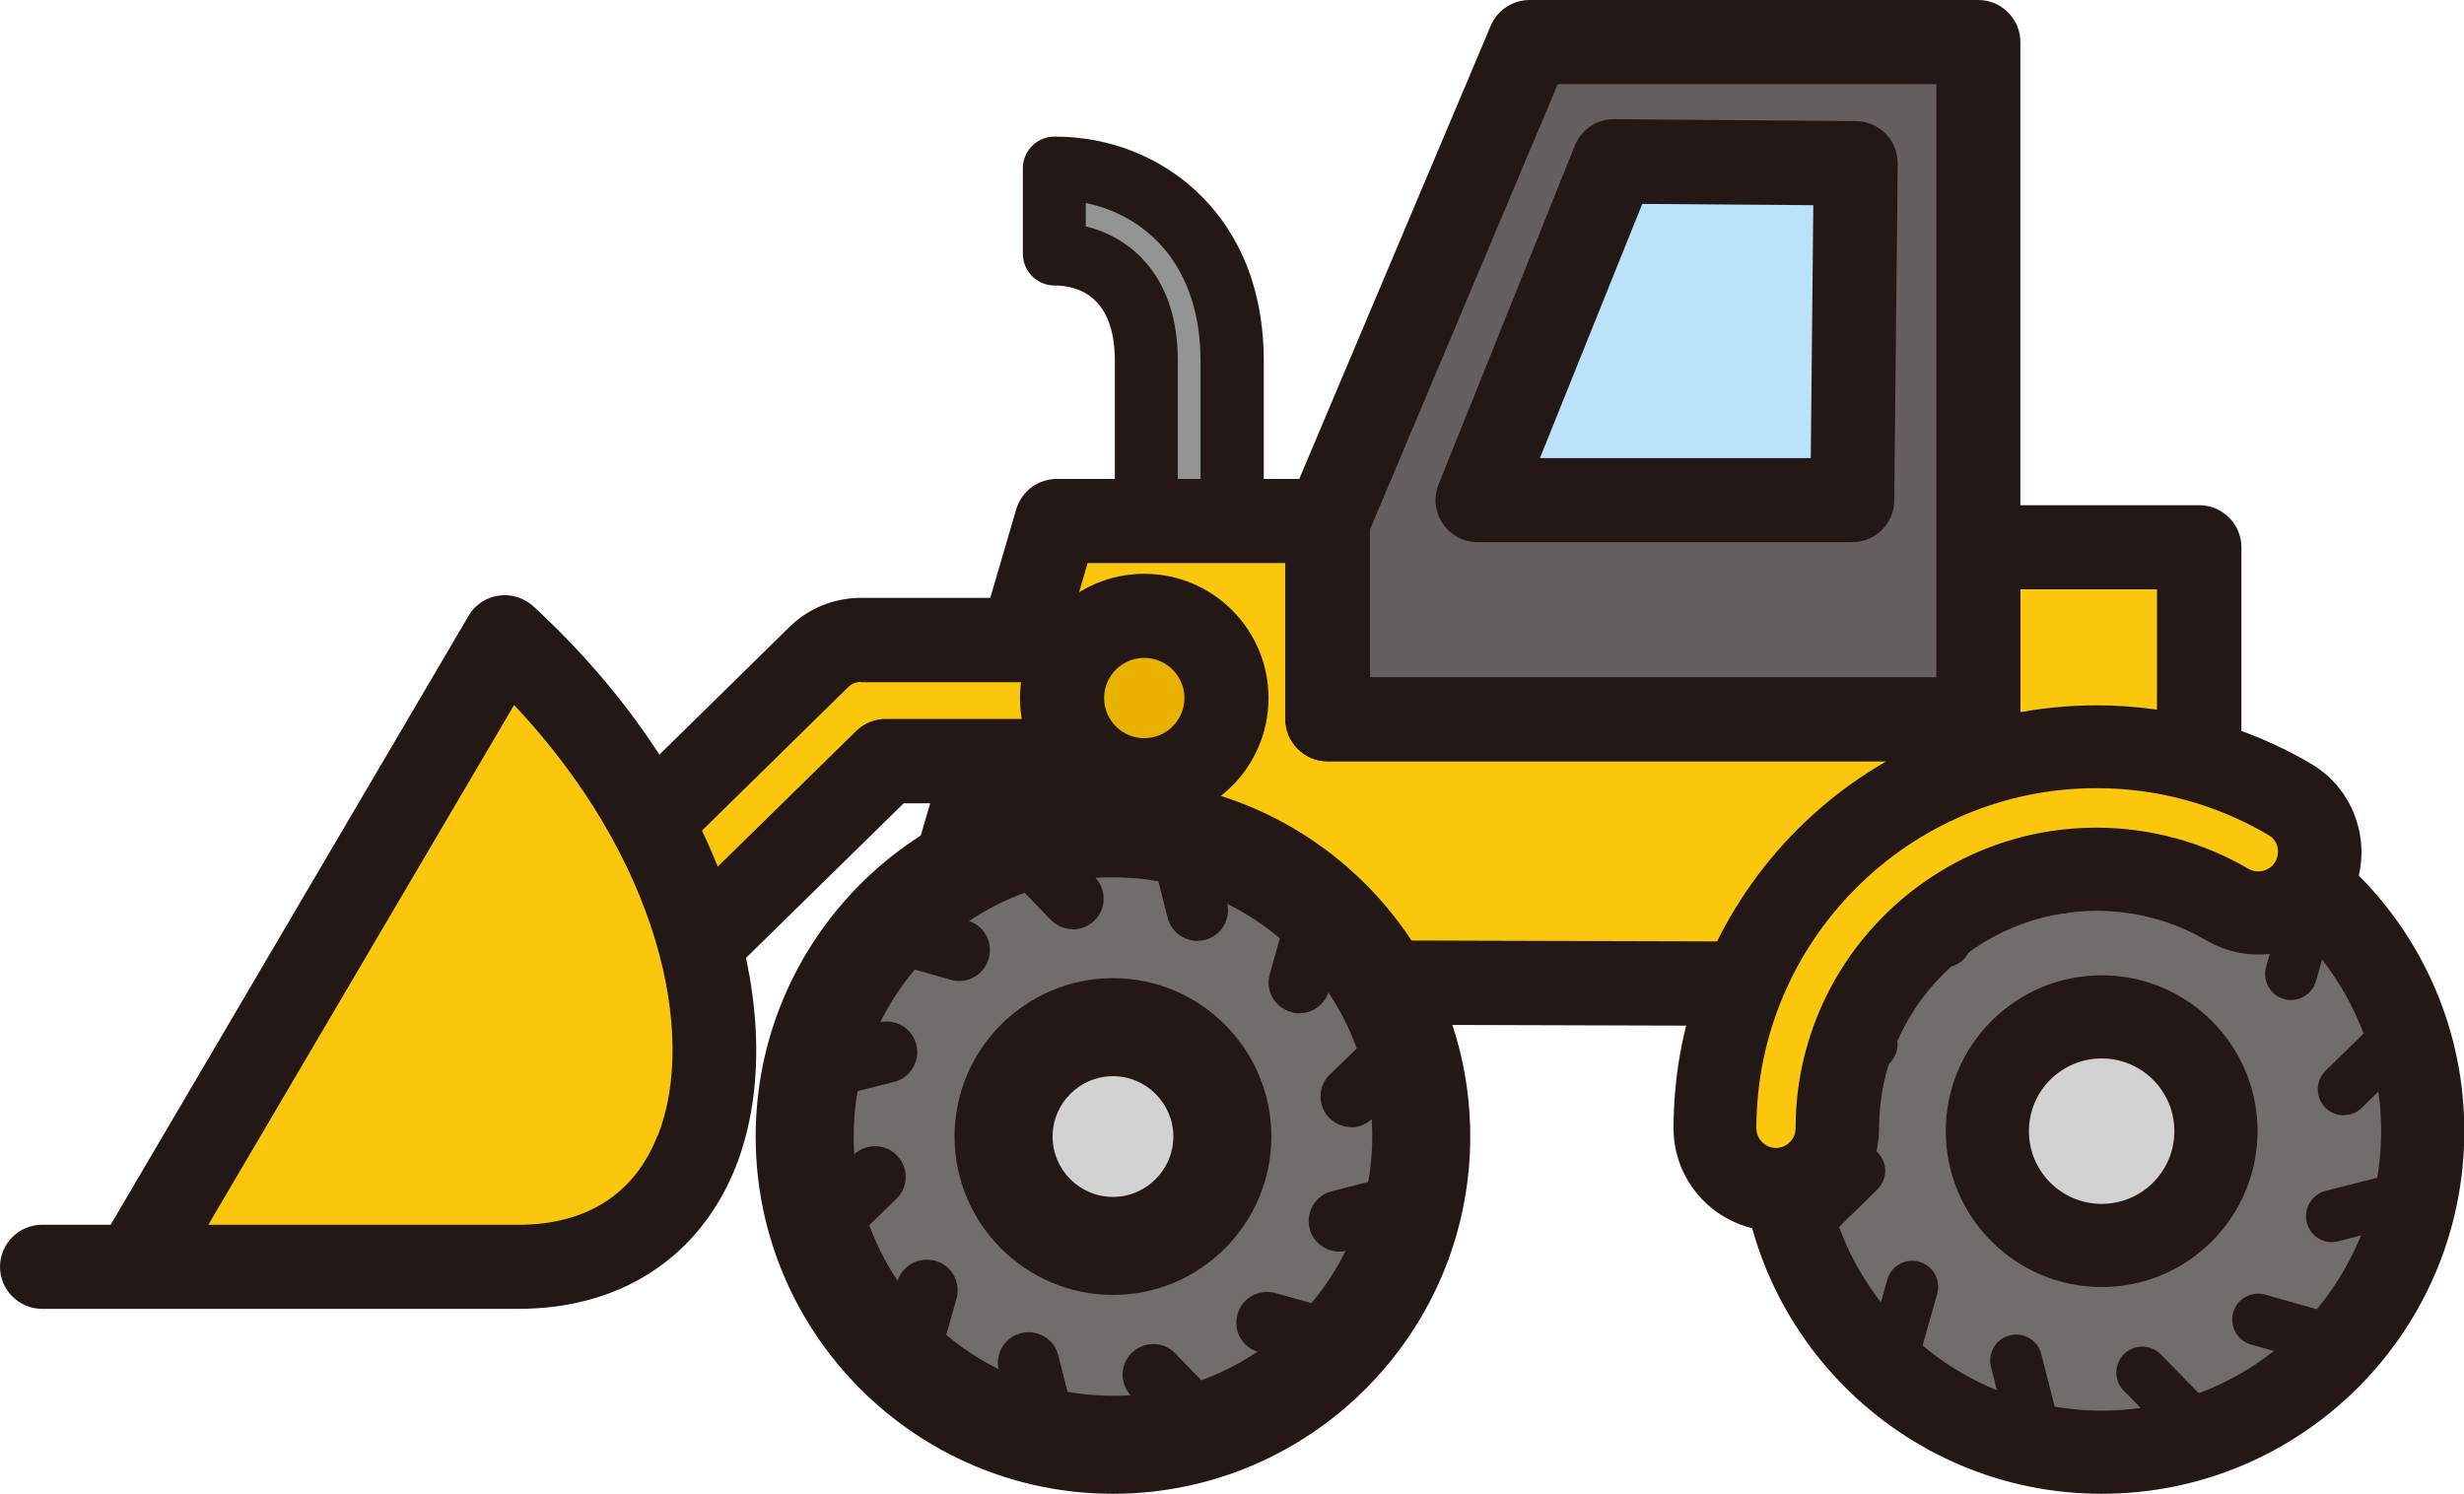 <?xml version="1.0" encoding="UTF-8"?>
<svg id="_レイヤー_1" data-name="レイヤー 1" xmlns="http://www.w3.org/2000/svg" viewBox="0 0 77.93 47.25">
  <defs>
    <style>
      .cls-1 {
        fill: #231815;
      }

      .cls-2 {
        fill: #65605f;
      }

      .cls-3 {
        fill: #bae2f8;
      }

      .cls-4 {
        fill: #e9b200;
      }

      .cls-5 {
        fill: #716d6b;
      }

      .cls-6 {
        fill: #d2d2d3;
      }

      .cls-7 {
        fill: #fbc70d;
      }

      .cls-8 {
        fill: #939494;
      }
    </style>
  </defs>
  <g>
    <path class="cls-8" d="M38.97,22.26h-2.71v-10.84c0-3.22-2.43-3.39-2.91-3.39v-2.71c2.71,0,5.62,1.91,5.62,6.1v10.84Z"/>
    <path class="cls-1" d="M38.97,23.26h-2.71c-.55,0-1-.45-1-1v-10.84c0-2.08-1.2-2.39-1.91-2.39-.55,0-1-.45-1-1v-2.71c0-.55.45-1,1-1,1.71,0,3.31.62,4.51,1.75.96.9,2.11,2.56,2.11,5.35v10.84c0,.55-.45,1-1,1ZM37.25,21.26h.72v-9.84c0-3.01-1.7-4.6-3.63-5v.74c.37.09.79.25,1.19.52.78.52,1.72,1.59,1.72,3.73v9.84Z"/>
  </g>
  <g>
    <g>
      <polygon class="cls-7" points="62.56 17.31 62.56 22.75 41.99 22.75 41.99 16.48 33.4 16.48 29.14 31.04 69.55 31.16 69.55 17.31 62.56 17.31"/>
      <path class="cls-1" d="M69.55,32.49h0l-40.4-.12c-.42,0-.81-.2-1.06-.53-.25-.34-.33-.77-.21-1.17l4.26-14.56c.17-.57.69-.96,1.28-.96h8.58c.73,0,1.33.6,1.33,1.33v4.94h17.92v-4.11c0-.73.6-1.33,1.33-1.33h6.98c.73,0,1.33.6,1.33,1.33v13.85c0,.35-.14.69-.39.94-.25.25-.59.39-.94.39ZM30.92,29.71l37.3.11v-11.18h-4.32v4.11c0,.73-.6,1.33-1.33,1.33h-20.58c-.73,0-1.33-.6-1.33-1.33v-4.94h-6.26l-3.48,11.9Z"/>
    </g>
    <g>
      <polygon class="cls-2" points="62.56 22.75 62.56 17.31 62.56 1.33 48.38 1.33 41.99 16.48 41.99 22.75 62.56 22.75"/>
      <path class="cls-1" d="M62.56,24.08h-20.58c-.73,0-1.33-.6-1.33-1.33v-6.27c0-.18.04-.35.1-.52L47.15.81c.21-.49.69-.81,1.23-.81h14.19c.73,0,1.33.6,1.33,1.33v21.42c0,.73-.6,1.33-1.33,1.33ZM43.32,21.42h17.92V2.66h-11.97l-5.94,14.09v4.67Z"/>
    </g>
  </g>
  <g>
    <path class="cls-7" d="M18.56,32.58c-.49,0-.98-.19-1.35-.56-.75-.75-.75-1.96,0-2.71l8.67-8.52c.36-.36.85-.56,1.35-.56h9.25c1.06,0,1.91.86,1.91,1.91s-.86,1.91-1.91,1.91h-8.46l-8.11,7.95c-.37.37-.86.56-1.35.56Z"/>
    <path class="cls-1" d="M18.56,33.91c-.87,0-1.68-.34-2.29-.95-1.27-1.27-1.27-3.32,0-4.59l8.68-8.52c.6-.6,1.42-.94,2.29-.94h9.25c1.79,0,3.25,1.46,3.25,3.25s-1.46,3.25-3.25,3.25h-7.91l-7.72,7.57c-.6.6-1.42.94-2.29.94ZM27.23,21.57c-.16,0-.3.06-.41.17l-8.68,8.52c-.22.22-.22.59,0,.82.15.15.32.17.41.17s.26-.02.41-.17l8.12-7.96c.25-.24.58-.38.93-.38h8.46c.32,0,.58-.26.58-.58s-.26-.58-.58-.58h-9.25Z"/>
  </g>
  <g>
    <polygon class="cls-3" points="58.69 5.16 51.04 5.1 46.73 15.82 58.59 15.82 58.69 5.16"/>
    <path class="cls-1" d="M58.59,17.15h-11.86c-.44,0-.86-.22-1.1-.59-.25-.37-.3-.83-.13-1.24l4.31-10.72c.2-.5.69-.83,1.23-.83h.01l7.65.06c.35,0,.69.15.94.4.25.25.38.59.38.95l-.11,10.65c0,.73-.6,1.32-1.33,1.32ZM48.7,14.49h8.57l.08-8-5.41-.04-3.24,8.05Z"/>
  </g>
  <path class="cls-7" d="M15.97,20.16c8.9,8.2,8.6,19.91.43,19.91H4.26l11.71-19.91Z"/>
  <path class="cls-1" d="M23.03,28.29c-1.14-3.3-3.27-6.45-6.16-9.11-.3-.27-.7-.4-1.1-.34-.4.06-.75.29-.95.64L3.5,38.74H1.33c-.73,0-1.33.6-1.33,1.33s.6,1.33,1.33,1.33h15.07c3.25,0,5.75-1.65,6.88-4.52.93-2.39.84-5.44-.25-8.59ZM20.8,35.91c-.72,1.85-2.24,2.83-4.4,2.83H6.59l9.67-16.44c4.58,4.86,5.8,10.4,4.55,13.61Z"/>
  <g>
    <circle class="cls-4" cx="36.19" cy="22.08" r="2.6"/>
    <path class="cls-1" d="M36.19,26.01c-2.17,0-3.93-1.76-3.93-3.93s1.76-3.93,3.93-3.93,3.93,1.76,3.93,3.93-1.76,3.93-3.93,3.93ZM36.19,20.81c-.7,0-1.27.57-1.27,1.27s.57,1.27,1.27,1.27,1.27-.57,1.27-1.27-.57-1.27-1.27-1.27Z"/>
  </g>
  <g>
    <g>
      <circle class="cls-5" cx="66.47" cy="35.79" r="10.15"/>
      <path class="cls-1" d="M66.47,47.25c-6.32,0-11.47-5.14-11.47-11.47s5.14-11.47,11.47-11.47,11.47,5.14,11.47,11.47-5.14,11.47-11.47,11.47ZM66.47,26.94c-4.88,0-8.84,3.97-8.84,8.84s3.97,8.84,8.84,8.84,8.84-3.97,8.84-8.84-3.97-8.84-8.84-8.84Z"/>
    </g>
    <g>
      <circle class="cls-6" cx="66.47" cy="35.79" r="3.62"/>
      <path class="cls-1" d="M66.47,40.71c-2.72,0-4.93-2.21-4.93-4.93s2.21-4.93,4.93-4.93,4.93,2.21,4.93,4.93-2.21,4.93-4.93,4.93ZM66.47,33.48c-1.27,0-2.3,1.03-2.3,2.3s1.03,2.3,2.3,2.3,2.3-1.03,2.3-2.3-1.03-2.3-2.3-2.3Z"/>
    </g>
    <g>
      <path class="cls-1" d="M64.25,45.78c-.37,0-.7-.25-.79-.62l-.49-1.92c-.11-.44.15-.89.59-1,.44-.11.89.15,1,.59l.49,1.92c.11.44-.15.89-.59,1-.07.02-.14.03-.2.03Z"/>
      <path class="cls-1" d="M69.18,29.3c-.37,0-.7-.25-.79-.62l-.49-1.92c-.11-.44.15-.89.59-1,.44-.11.89.15,1,.59l.49,1.92c.11.44-.15.89-.59,1-.07.02-.14.03-.2.03Z"/>
    </g>
    <g>
      <path class="cls-1" d="M69.15,45.66c-.21,0-.43-.08-.59-.25l-1.39-1.42c-.32-.32-.31-.84.01-1.16.32-.32.84-.31,1.16.01l1.39,1.42c.32.32.31.84-.01,1.16-.16.16-.37.23-.57.23Z"/>
      <path class="cls-1" d="M65.18,28.91c-.21,0-.43-.08-.59-.25l-1.39-1.42c-.32-.32-.31-.84.01-1.16.32-.32.84-.31,1.16.01l1.39,1.42c.32.32.31.84-.01,1.16-.16.16-.37.23-.57.23Z"/>
    </g>
    <g>
      <path class="cls-1" d="M73.33,43.1c-.07,0-.15,0-.22-.03l-1.91-.54c-.44-.12-.69-.58-.57-1.01.12-.44.58-.69,1.01-.57l1.91.54c.44.12.69.58.57,1.01-.1.36-.43.6-.79.6Z"/>
      <path class="cls-1" d="M61.52,30.59c-.07,0-.15,0-.22-.03l-1.91-.54c-.44-.12-.69-.58-.57-1.01.12-.44.57-.69,1.01-.57l1.91.54c.44.12.69.58.57,1.01-.1.36-.43.6-.79.6Z"/>
    </g>
    <g>
      <path class="cls-1" d="M73.75,39.29c-.37,0-.7-.25-.79-.62-.11-.44.15-.89.59-1l1.92-.49c.44-.11.89.15,1,.59.11.44-.15.89-.59,1l-1.92.49c-.07.02-.14.03-.2.03Z"/>
      <path class="cls-1" d="M57.27,34.35c-.37,0-.7-.25-.79-.62-.11-.44.15-.89.59-1l1.92-.49c.44-.11.89.15,1,.59.11.44-.15.89-.59,1l-1.92.49c-.07.02-.14.03-.2.03Z"/>
    </g>
    <g>
      <path class="cls-1" d="M74.13,35.28c-.21,0-.43-.08-.59-.25-.32-.32-.31-.84.01-1.16l1.42-1.39c.32-.32.84-.31,1.16.01.32.32.31.84-.01,1.16l-1.42,1.39c-.16.16-.37.23-.57.23Z"/>
      <path class="cls-1" d="M57.39,39.25c-.21,0-.43-.08-.59-.25-.32-.32-.31-.84.01-1.16l1.42-1.39c.32-.32.84-.31,1.16.01.32.32.31.84-.01,1.16l-1.42,1.39c-.16.16-.37.23-.57.23Z"/>
    </g>
    <g>
      <path class="cls-1" d="M72.46,31.63c-.07,0-.15,0-.22-.03-.44-.12-.69-.58-.57-1.01l.54-1.91c.12-.44.58-.69,1.01-.57.44.12.69.58.57,1.01l-.54,1.91c-.1.36-.43.6-.79.6Z"/>
      <path class="cls-1" d="M59.94,43.43c-.07,0-.15,0-.22-.03-.44-.12-.69-.58-.57-1.01l.54-1.91c.12-.44.58-.69,1.01-.57.44.12.69.58.57,1.01l-.54,1.91c-.1.36-.43.6-.79.6Z"/>
    </g>
    <g>
      <path class="cls-7" d="M56.18,37.62c-1.07,0-1.94-.87-1.94-1.94,0-6.65,5.41-12.07,12.07-12.07,2.15,0,4.26.57,6.11,1.66.92.54,1.23,1.73.69,2.65-.54.92-1.73,1.23-2.65.69-1.25-.73-2.68-1.12-4.14-1.12-4.52,0-8.2,3.68-8.2,8.2,0,1.07-.87,1.94-1.94,1.94Z"/>
      <path class="cls-1" d="M56.18,38.94c-1.79,0-3.25-1.46-3.25-3.25,0-7.38,6-13.38,13.38-13.38,2.38,0,4.72.64,6.77,1.84.75.44,1.28,1.14,1.5,1.98.22.84.1,1.71-.34,2.46-.91,1.54-2.9,2.06-4.45,1.16-1.05-.62-2.25-.94-3.48-.94-3.8,0-6.88,3.09-6.88,6.88,0,1.79-1.46,3.25-3.25,3.25ZM66.31,24.93c-5.93,0-10.76,4.83-10.76,10.76,0,.34.28.62.62.62s.62-.28.62-.62c0-5.24,4.27-9.51,9.51-9.51,1.69,0,3.36.45,4.81,1.3.3.17.68.07.85-.22.11-.19.09-.38.07-.47-.02-.09-.09-.27-.29-.38-1.64-.97-3.52-1.48-5.44-1.48Z"/>
    </g>
  </g>
  <g>
    <g>
      <circle class="cls-5" cx="35.2" cy="35.95" r="9.75"/>
      <path class="cls-1" d="M35.2,47.25c-6.23,0-11.3-5.07-11.3-11.3s5.07-11.3,11.3-11.3,11.3,5.07,11.3,11.3-5.07,11.3-11.3,11.3ZM35.2,27.75c-4.52,0-8.2,3.68-8.2,8.2s3.68,8.2,8.2,8.2,8.2-3.68,8.2-8.2-3.68-8.2-8.2-8.2Z"/>
    </g>
    <g>
      <circle class="cls-6" cx="35.2" cy="35.95" r="3.46"/>
      <path class="cls-1" d="M35.2,40.96c-2.76,0-5.01-2.25-5.01-5.01s2.25-5.01,5.01-5.01,5.01,2.25,5.01,5.01-2.25,5.01-5.01,5.01ZM35.2,34.04c-1.05,0-1.91.86-1.91,1.91s.86,1.91,1.91,1.91,1.91-.86,1.91-1.91-.86-1.91-1.91-1.91Z"/>
    </g>
    <g>
      <path class="cls-1" d="M33.01,45.97c-.43,0-.83-.29-.94-.73l-.48-1.89c-.13-.52.18-1.05.7-1.18.52-.13,1.05.18,1.18.7l.48,1.89c.13.52-.18,1.05-.7,1.18-.08.02-.16.03-.24.03Z"/>
      <path class="cls-1" d="M37.87,29.76c-.43,0-.83-.29-.94-.73l-.48-1.89c-.13-.52.18-1.05.7-1.18.52-.13,1.05.18,1.18.7l.48,1.89c.13.52-.18,1.05-.7,1.18-.08.02-.16.03-.24.03Z"/>
    </g>
    <g>
      <path class="cls-1" d="M37.83,45.85c-.25,0-.5-.1-.69-.29l-1.36-1.4c-.37-.38-.37-1,.02-1.37.38-.37,1-.37,1.37.02l1.36,1.4c.37.38.37,1-.02,1.37-.19.18-.43.28-.68.28Z"/>
      <path class="cls-1" d="M33.93,29.39c-.25,0-.5-.1-.69-.29l-1.36-1.4c-.37-.38-.37-1,.02-1.37.38-.37,1-.37,1.37.02l1.36,1.4c.37.38.37,1-.02,1.37-.19.18-.43.28-.68.28Z"/>
    </g>
    <g>
      <path class="cls-1" d="M41.95,43.34c-.09,0-.18-.01-.26-.04l-1.88-.53c-.52-.15-.82-.68-.67-1.2.14-.52.68-.81,1.2-.67l1.88.53c.52.14.82.68.67,1.2-.12.43-.51.71-.93.71Z"/>
      <path class="cls-1" d="M30.33,31.03c-.09,0-.18-.01-.26-.04l-1.88-.53c-.52-.15-.82-.68-.67-1.2.15-.51.68-.81,1.2-.67l1.88.53c.52.14.82.68.67,1.2-.12.43-.51.71-.93.71Z"/>
    </g>
    <g>
      <path class="cls-1" d="M42.36,39.59c-.43,0-.83-.29-.94-.73-.13-.52.18-1.05.7-1.18l1.89-.48c.52-.13,1.05.18,1.18.7.13.52-.18,1.05-.7,1.18l-1.89.48c-.08.02-.16.03-.24.03Z"/>
      <path class="cls-1" d="M26.15,34.73c-.43,0-.83-.29-.94-.73-.13-.52.18-1.05.7-1.18l1.89-.48c.52-.13,1.05.18,1.18.7.13.52-.18,1.05-.7,1.18l-1.89.48c-.08.02-.16.03-.24.03Z"/>
    </g>
    <g>
      <path class="cls-1" d="M42.73,35.65c-.25,0-.5-.1-.69-.29-.37-.38-.37-1,.02-1.37l1.4-1.36c.38-.37,1-.37,1.37.02.37.38.37,1-.02,1.37l-1.4,1.36c-.19.18-.43.28-.68.28Z"/>
      <path class="cls-1" d="M26.27,39.55c-.25,0-.5-.1-.69-.29-.37-.38-.37-1,.02-1.37l1.4-1.36c.38-.37,1-.37,1.37.02.37.38.37,1-.02,1.37l-1.4,1.36c-.19.18-.43.28-.68.28Z"/>
    </g>
    <g>
      <path class="cls-1" d="M41.09,32.05c-.09,0-.18-.01-.26-.04-.52-.15-.82-.68-.67-1.2l.53-1.88c.14-.52.68-.81,1.2-.67.52.14.82.68.67,1.2l-.53,1.88c-.12.43-.51.71-.93.71Z"/>
      <path class="cls-1" d="M28.78,43.67c-.09,0-.18-.01-.26-.04-.52-.15-.82-.68-.67-1.2l.53-1.88c.14-.52.68-.81,1.2-.67.52.15.82.68.67,1.2l-.53,1.88c-.12.43-.51.71-.93.71Z"/>
    </g>
  </g>
</svg>